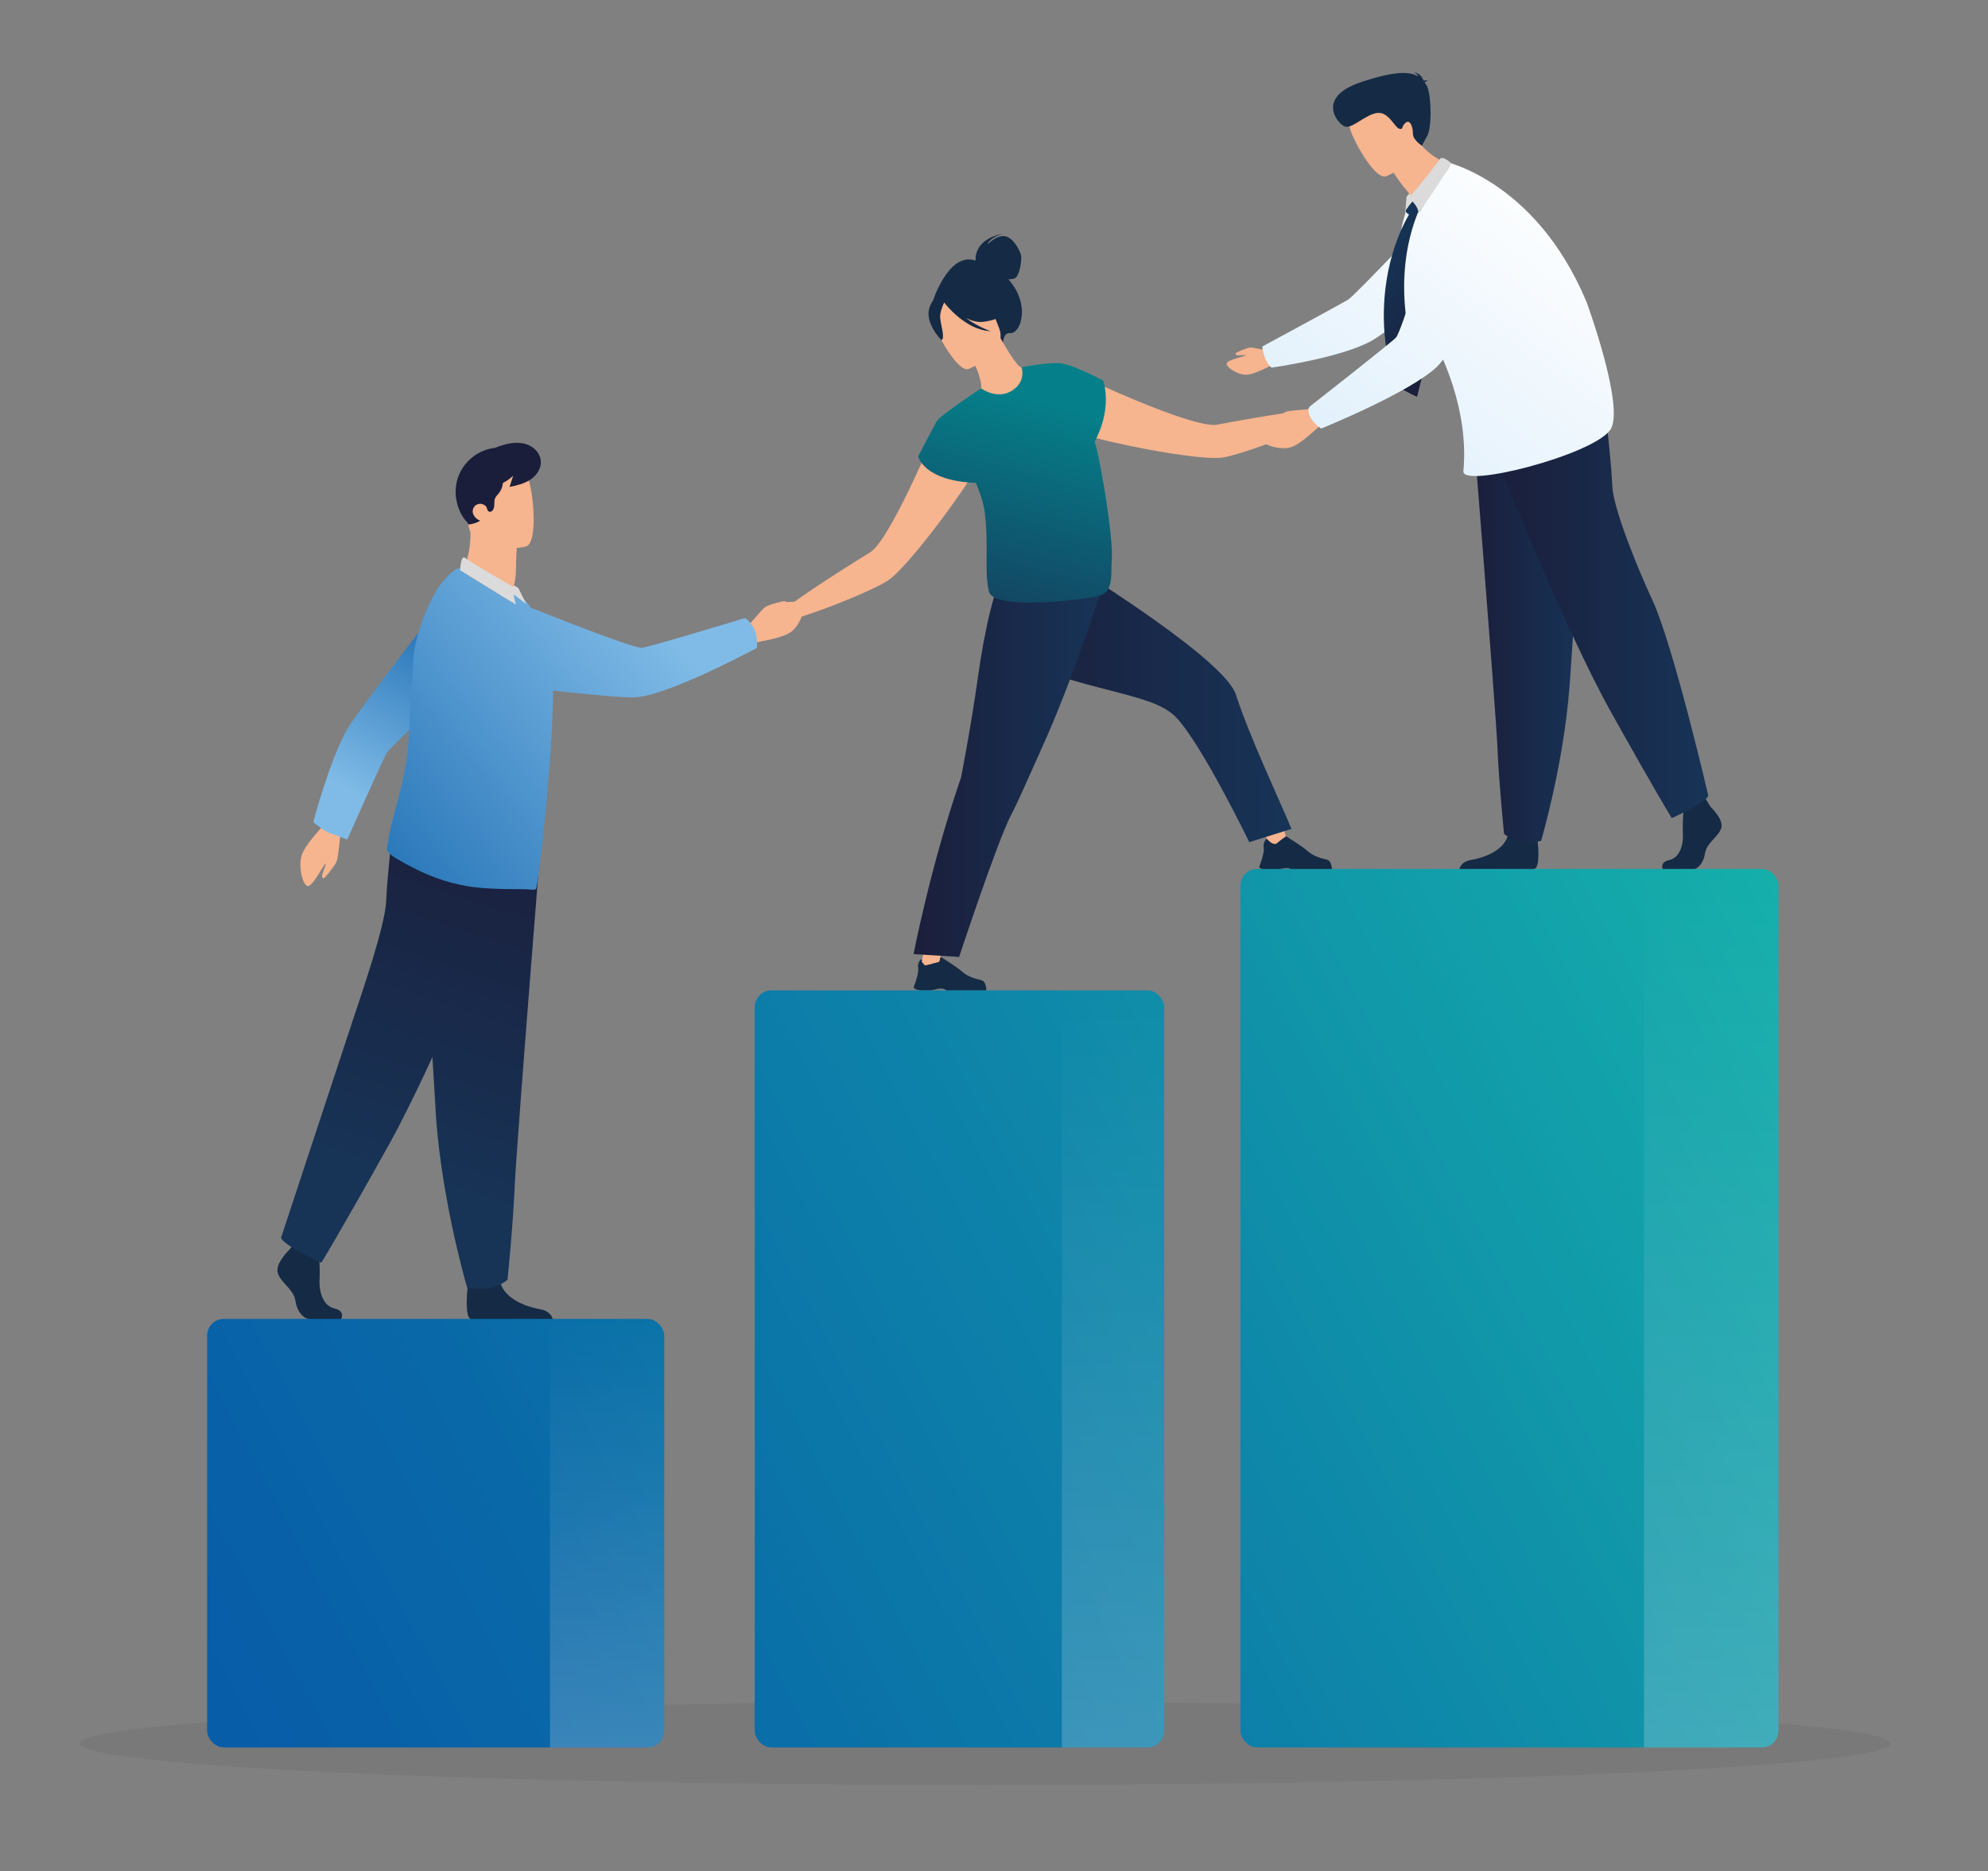 <?xml version="1.0" encoding="UTF-8"?>
<svg xmlns="http://www.w3.org/2000/svg" xmlns:xlink="http://www.w3.org/1999/xlink" id="Ebene_3" data-name="Ebene 3" viewBox="0 0 835 786">
  <rect x="0" y="0" width="835" height="786" fill="#808080" stroke="none"/>
  <defs>
    <style>
      .cls-1 {
        fill: url(#Unbenannter_Verlauf_124-3);
      }

      .cls-1, .cls-2, .cls-3, .cls-4, .cls-5, .cls-6, .cls-7, .cls-8, .cls-9, .cls-10, .cls-11, .cls-12, .cls-13, .cls-14, .cls-15, .cls-16, .cls-17, .cls-18, .cls-19, .cls-20, .cls-21, .cls-22, .cls-23, .cls-24, .cls-25 {
        stroke-width: 0px;
      }

      .cls-2 {
        fill: url(#Unbenannter_Verlauf_4-5);
      }

      .cls-3 {
        fill: url(#Unbenannter_Verlauf_24);
      }

      .cls-3, .cls-17, .cls-21 {
        fill-opacity: .2;
      }

      .cls-4 {
        fill: #f6b48f;
      }

      .cls-5 {
        fill: url(#Unbenannter_Verlauf_4-4);
      }

      .cls-6 {
        fill: url(#Unbenannter_Verlauf_4-2);
      }

      .cls-7 {
        fill: url(#Unbenannter_Verlauf_125-2);
      }

      .cls-8 {
        fill: url(#Unbenannter_Verlauf_126-2);
      }

      .cls-9 {
        fill: url(#Unbenannter_Verlauf_126-3);
      }

      .cls-10 {
        fill: url(#Unbenannter_Verlauf_125-3);
      }

      .cls-11 {
        fill: url(#Unbenannter_Verlauf_125);
      }

      .cls-12 {
        fill: url(#Unbenannter_Verlauf_53);
      }

      .cls-13 {
        fill: url(#Unbenannter_Verlauf_55);
      }

      .cls-14 {
        fill: #1a1e3a;
      }

      .cls-15 {
        fill: #152a44;
      }

      .cls-16 {
        fill: #4f4f4f;
        isolation: isolate;
        opacity: .13;
      }

      .cls-17 {
        fill: url(#Unbenannter_Verlauf_24-3);
      }

      .cls-18 {
        fill: url(#Unbenannter_Verlauf_4);
      }

      .cls-19 {
        fill: url(#Unbenannter_Verlauf_124-2);
      }

      .cls-20 {
        fill: #dbdbdb;
      }

      .cls-21 {
        fill: url(#Unbenannter_Verlauf_24-2);
      }

      .cls-22 {
        fill: url(#Unbenannter_Verlauf_124);
      }

      .cls-23 {
        fill: url(#Unbenannter_Verlauf_4-6);
      }

      .cls-24 {
        fill: url(#Unbenannter_Verlauf_4-3);
      }

      .cls-25 {
        fill: url(#Unbenannter_Verlauf_126);
      }
    </style>
    <linearGradient id="Unbenannter_Verlauf_4" data-name="Unbenannter Verlauf 4" x1="417.43" y1="290.18" x2="542.44" y2="290.18" gradientUnits="userSpaceOnUse">
      <stop offset="0" stop-color="#1b1e3b"></stop>
      <stop offset=".97" stop-color="#173356"></stop>
    </linearGradient>
    <linearGradient id="Unbenannter_Verlauf_4-2" data-name="Unbenannter Verlauf 4" x1="383.73" y1="318.46" x2="463.31" y2="318.46" xlink:href="#Unbenannter_Verlauf_4"></linearGradient>
    <linearGradient id="Unbenannter_Verlauf_53" data-name="Unbenannter Verlauf 53" x1="439.43" y1="167.95" x2="408.74" y2="283.35" gradientUnits="userSpaceOnUse">
      <stop offset="0" stop-color="#05808a"></stop>
      <stop offset=".97" stop-color="#173356"></stop>
    </linearGradient>
    <linearGradient id="Unbenannter_Verlauf_4-3" data-name="Unbenannter Verlauf 4" x1="619.24" y1="268.41" x2="665.59" y2="268.41" xlink:href="#Unbenannter_Verlauf_4"></linearGradient>
    <linearGradient id="Unbenannter_Verlauf_4-4" data-name="Unbenannter Verlauf 4" x1="626.82" y1="259.27" x2="717.51" y2="259.27" xlink:href="#Unbenannter_Verlauf_4"></linearGradient>
    <linearGradient id="Unbenannter_Verlauf_126" data-name="Unbenannter Verlauf 126" x1="631.4" y1="56.83" x2="527.05" y2="199.55" gradientUnits="userSpaceOnUse">
      <stop offset="0" stop-color="#fff"></stop>
      <stop offset=".97" stop-color="#ddeefb"></stop>
    </linearGradient>
    <linearGradient id="Unbenannter_Verlauf_126-2" data-name="Unbenannter Verlauf 126" x1="669.09" y1="84.39" x2="564.74" y2="227.1" xlink:href="#Unbenannter_Verlauf_126"></linearGradient>
    <linearGradient id="Unbenannter_Verlauf_55" data-name="Unbenannter Verlauf 55" x1="4962.25" y1="-2544.22" x2="5010.05" y2="-2544.22" gradientTransform="translate(3300 5026.05) rotate(-145.94) scale(1 -1)" gradientUnits="userSpaceOnUse">
      <stop offset="0" stop-color="#1a1e3a"></stop>
      <stop offset=".97" stop-color="#163456"></stop>
    </linearGradient>
    <linearGradient id="Unbenannter_Verlauf_126-3" data-name="Unbenannter Verlauf 126" x1="644.12" y1="66.13" x2="539.77" y2="208.85" xlink:href="#Unbenannter_Verlauf_126"></linearGradient>
    <linearGradient id="Unbenannter_Verlauf_4-5" data-name="Unbenannter Verlauf 4" x1="228.8" y1="339.39" x2="176.62" y2="503.28" xlink:href="#Unbenannter_Verlauf_4"></linearGradient>
    <linearGradient id="Unbenannter_Verlauf_4-6" data-name="Unbenannter Verlauf 4" x1="198.75" y1="329.82" x2="146.58" y2="493.71" xlink:href="#Unbenannter_Verlauf_4"></linearGradient>
    <linearGradient id="Unbenannter_Verlauf_125" data-name="Unbenannter Verlauf 125" x1="150.25" y1="333.95" x2="199.05" y2="246.02" gradientUnits="userSpaceOnUse">
      <stop offset="0" stop-color="#80bbe7"></stop>
      <stop offset="1" stop-color="#085da8"></stop>
    </linearGradient>
    <linearGradient id="Unbenannter_Verlauf_125-2" data-name="Unbenannter Verlauf 125" x1="270.63" y1="253.51" x2="107.97" y2="391" xlink:href="#Unbenannter_Verlauf_125"></linearGradient>
    <linearGradient id="Unbenannter_Verlauf_125-3" data-name="Unbenannter Verlauf 125" x1="271.66" y1="254.73" x2="109" y2="392.22" xlink:href="#Unbenannter_Verlauf_125"></linearGradient>
    <linearGradient id="Unbenannter_Verlauf_124" data-name="Unbenannter Verlauf 124" x1="772.92" y1="379.77" x2="84.44" y2="743.13" gradientUnits="userSpaceOnUse">
      <stop offset="0" stop-color="#085da8"></stop>
      <stop offset="0" stop-color="#15b1aa"></stop>
      <stop offset=".42" stop-color="#0e87a9"></stop>
      <stop offset=".79" stop-color="#0968a8"></stop>
      <stop offset="1" stop-color="#085da8"></stop>
    </linearGradient>
    <linearGradient id="Unbenannter_Verlauf_124-2" data-name="Unbenannter Verlauf 124" x1="691.22" y1="375.77" x2="83.96" y2="696.27" xlink:href="#Unbenannter_Verlauf_124"></linearGradient>
    <linearGradient id="Unbenannter_Verlauf_124-3" data-name="Unbenannter Verlauf 124" x1="809.34" y1="456.96" x2="137.34" y2="811.63" xlink:href="#Unbenannter_Verlauf_124"></linearGradient>
    <linearGradient id="Unbenannter_Verlauf_24" data-name="Unbenannter Verlauf 24" x1="718.75" y1="734" x2="718.75" y2="365" gradientUnits="userSpaceOnUse">
      <stop offset="0" stop-color="#fff"></stop>
      <stop offset=".22" stop-color="#fff" stop-opacity=".76"></stop>
      <stop offset=".6" stop-color="#fff" stop-opacity=".36"></stop>
      <stop offset=".87" stop-color="#fff" stop-opacity=".1"></stop>
      <stop offset="1" stop-color="#fff" stop-opacity="0"></stop>
    </linearGradient>
    <linearGradient id="Unbenannter_Verlauf_24-2" data-name="Unbenannter Verlauf 24" x1="467.5" x2="467.5" y2="416" xlink:href="#Unbenannter_Verlauf_24"></linearGradient>
    <linearGradient id="Unbenannter_Verlauf_24-3" data-name="Unbenannter Verlauf 24" x1="255" x2="255" y2="554" xlink:href="#Unbenannter_Verlauf_24"></linearGradient>
  </defs>
  <ellipse class="cls-16" cx="413.72" cy="732.32" rx="380.28" ry="17.46"></ellipse>
  <g>
    <path class="cls-4" d="M532.08,353.23l-.75-5.01,7.83-.92.98,4.78s3.05,4.66-1.32,4.43-6.56-.17-6.62-.35-.12-2.93-.12-2.93Z"></path>
    <path class="cls-15" d="M386.89,416.05h3.89c1.3-.21,2.26-.58,3.6-.76,2.03-.27,2.96.57,3.15.76.02.02.04.04.04.04h16.51c.42-.59.02-1.97-.37-2.98-.26-.69-.84-1.21-1.55-1.41-1.75-.51-5.2-.96-8.36-3.82-1.78-1.61-8.59-5.91-8.59-5.91h-.04c-.15,0-.86.21-3.96,2.83-1.6,1.35-4.33-1.91-4.33-1.91,0,0-.51.42-.89,1.21-.31.62-.53,1.48-.35,2.53.25,1.49-.55,4.25-1.18,6.12-.38,1.13-.71,1.94-.71,1.94,0,0-.18.93,3.16,1.35Z"></path>
    <path class="cls-4" d="M387.15,403.99l1.84-10.05,7.29,3.07-1.76,6.98s-5.75,1.61-5.98,1.53-1.38-1.53-1.38-1.53Z"></path>
    <path class="cls-4" d="M556.61,167.17c-1.95-.3-7.83,5.14-7.83,5.14h0c-12.55,1.45-30.89,4.78-37.5,6.05-4.68.9-17.27-3.39-29.57-8.32-14.63-5.86-28.84-12.63-28.84-12.63-8.12-.41-17.33,14.39-.87,23.81,2.51,1.44,11.95,3.89,22.82,6.13h0c15,3.09,32.71,5.77,38.74,4.83,7.01-1.1,26.83-8.35,38.63-13.9h0s.01,0,.03-.01c.04-.02.09-.04.13-.06.71-.33,3.6-1.62,5.52-1.5,2.21.13,7.13-3.91,7.28-4.99.15-1.08-6.6-4.24-8.56-4.53Z"></path>
    <path class="cls-18" d="M542.44,348.17l-17.72,5.57s-19.77-40.78-30.56-52.23c-5.72-6.07-15.58-8.31-33.02-12.82-15.18-3.93-30.93-8.65-38.46-17.88-16.17-19.83,10.15-44.19,10.15-44.19,0,0,27.99,16.63,52.14,33.82,16.88,12.01,31.88,24.29,34.14,31.34,5.49,17.16,18.29,44.24,23.33,56.38Z"></path>
    <path class="cls-15" d="M532.04,365.43h3.89c1.3-.2,2.26-.58,3.6-.76,2.03-.27,2.96.57,3.15.76.03.03.04.04.04.04h16.51c.42-.59.02-1.97-.37-2.98-.26-.69-.84-1.21-1.55-1.41-1.75-.51-5.2-.96-8.36-3.82-1.78-1.61-8.59-5.91-8.59-5.91h-.04c-.15,0-.86.21-3.96,2.83-1.6,1.35-4.33-1.91-4.33-1.91,0,0-.51.42-.89,1.21-.31.62-.53,1.48-.35,2.53.25,1.49-.55,4.25-1.18,6.12-.38,1.13-.71,1.94-.71,1.94,0,0-.19.93,3.16,1.35Z"></path>
    <path class="cls-6" d="M463.31,245.69s-1.92,6.06-5.05,15.17c-3.95,11.53-9.85,27.94-16.24,43.16-1.4,3.34-2.83,6.63-4.27,9.8-5.31,11.71-9.9,22.52-13.17,28.71-5.62,10.67-21.73,59.43-21.73,59.43l-19.13-1.2s7.02-36.68,19.91-74.12c.13-.39,4.4-22.6,7.07-41.84.66-4.72,1.4-9.46,2.23-13.99.05-.29.11-.58.16-.86,3.92-20.97,7.67-30.3,12.51-34.99l35.6,10.13,2.11.6Z"></path>
    <path class="cls-4" d="M394.52,177.21s-5.96,14.57-12.82,28.75c-5.78,11.92-12.19,23.57-16.26,26.06-5.74,3.51-21.55,13.39-31.8,20.77,0,0-8-.06-9.25,1.47-1.24,1.53-4.11,8.42-3.27,9.11.84.7,7.2.37,8.74-1.21,1.35-1.38,4.35-2.38,5.1-2.61.05-.01.09-.03.14-.04.02,0,.03,0,.03,0h0c12.46-3.83,32.01-11.82,37.92-15.73,5.09-3.36,16.39-17.27,25.4-29.66h0c6.53-8.98,11.86-17.15,12.75-19.9,5.83-18.04-10.95-22.79-16.67-17.02Z"></path>
    <path class="cls-15" d="M425.67,120.07c-.71-1.03-1.42-1.94-2.13-2.76.88.02,1.84-.07,2.63-.39,2.09-.86,3.04-7.5,2.73-9.47-.31-1.97-3.22-7.66-6.8-8.23-3.58-.57-7.28,3.41-7.28,3.41.66-2.87,6.72-4.53,6.72-4.53-12.48,2.3-11.84,10.63-11.76,11.39-11.43-4.07-18.13,17.44-18.13,17.44l29.59,17.44s.08-4.75,2.9-4.45c4.4.48,8.07-10.33,1.53-19.86Z"></path>
    <path class="cls-4" d="M427.56,165.21c-6.79,3.2-15.8-1.41-15.75-1.46.58-.58.38-2.33-.16-4.6-.53-2.38-1.79-5.63-4.12-9.51-.49-.83-.97-1.65-1.55-2.52l.78-.29,13.19-5.29s2.13,3.83,4.36,7.32c1.89,2.91,3.88,5.53,4.75,5.43.05-.05,8.78,5.97-1.5,10.91Z"></path>
    <path class="cls-4" d="M419.94,142.85c-.34,4.7-1.94,13.19-8.29,16.3-.53-2.38-1.79-5.63-4.12-9.51l12.42-6.79Z"></path>
    <path class="cls-4" d="M406.76,155s17.18-6.77,12.8-17.4c-4.38-10.63-5.11-18.66-16.27-14.79-11.15,3.87-11.6,8.8-11,12.71.6,3.9,9.89,20.97,14.47,19.49Z"></path>
    <path class="cls-15" d="M413.16,135.17c7.93-1.12,10.24-4.32,10.24-4.32,0,0-7.3-2.1-11.6-9.25,0,0-8.91-3.01-15.52,2.02-.4.52-.69,1.14-.84,1.86-1.51-.5-3.79-.37-5.1,3.91-1.97,6.43,5.05,13.45,5.05,13.45,1.7-.48-.22-6.21-.49-9.27-.2-2.25,1.02-5.13,1.67-6.5.84,1.09,9.21,11.6,19.42,12.02,0,0-5.4-1.87-10.31-5.53,2.44,1.2,5.04,1.95,7.46,1.61Z"></path>
    <path class="cls-12" d="M460.26,187.12c-.15-.51-.3-1.05-.47-1.59,2.55-4.88,3.8-9.27,4.34-12.99,1.16-7.86-.82-12.71-.82-12.71,0,0-11.91-6.32-17.17-7.12-.02,0-.05-.02-.07-.02-.06,0-.13-.01-.21-.02-5.31-.73-16.81,1.61-16.81,1.61,0,0,2.22,5.9-4.04,9.84-6.26,3.94-12.94-1.01-12.94-1.01-.2.14-.42.29-.64.44h0s-16.46,10.86-17.94,13.34c-1.48,2.48-7.81,14.77-7.81,14.77,0,0,2.01,10.32,24.25,11.18,1.83,4.43,3.23,8.76,3.68,12.37,1.77,14.01-.28,25.05,1.77,33.23,2.06,8.18,39.16,3.51,45.88,1.94,6.72-1.57,5.21-8.75,5.72-15.72.65-8.76-4.55-39.82-6.74-47.55Z"></path>
  </g>
  <g id="man">
    <g>
      <path class="cls-15" d="M718.46,338.91s5.6,5.19,4.51,8.87c-1.09,3.69-6.14,6.14-6.83,10.65-.68,4.51-3.41,6.96-5.87,6.96h-11.72s-1.81-3.17,2.56-4.13c4.37-.96,6.02-6.25,5.74-11.17-.27-4.91.41-11.47.41-11.47l8.74-3.7,2.46,3.97Z"></path>
      <path class="cls-15" d="M644.7,364.89c-.57.29-2.56.48-5.3.61h-26.5c.09-.79.71-3.6,5.04-4.3,4.9-.8,13.37-3.64,15.26-9.9.06-.2.12-.41.16-.61,1.5-6.69,12.42,2.05,12.42,2.05,0,0,.03.27.08.72.26,2.46.9,10.39-1.17,11.43Z"></path>
      <path class="cls-24" d="M619.24,185.95s1.66,20.7,3.61,45.58c2.65,33.8,5.84,75.31,6.15,83.17.54,13.66,2.73,35.5,2.73,35.5,0,0,5.19,5.19,15.56,3,0,0,9.25-31.18,11.89-64.18.04-.54.08-1.09.12-1.63,2.46-33.59,6.28-104.31,6.28-104.31l-46.35,2.87Z"></path>
      <path class="cls-5" d="M626.82,188.41s29.9,74.96,49.56,110.18c19.66,35.23,25.8,45.06,25.8,45.06,0,0,14.3-6.38,15.33-9.45,0,0-14.74-63.63-23.72-82.71-5.09-10.82-16.18-37.48-16.59-47.31-.41-9.83-2.66-29.29-2.66-29.29l-47.72,13.52Z"></path>
    </g>
    <path class="cls-4" d="M534.62,147.75s-8.11-1.85-9.48-1.76c-1.37.09-6.14,2.09-6.2,2.48-.06.39.16.7.99.76.83.06,3.54-.29,3.37.04-.17.33-8,1.87-8.08,3.44-.09,1.57,4.2,4.5,7.82,4.7,3.62.2,10.74-4.01,11.35-4.06,5.18-.45.23-5.58.23-5.58Z"></path>
    <path class="cls-25" d="M531.14,149.81c-1.16-3.7-.89-4.29-.89-4.29,0,0,32.88-17.78,35.89-19.58,3.01-1.8,36.99-37.96,36.99-37.96l34.8,9.58s-53.85,41.02-61.57,45.44c-12.75,7.3-42.29,11.43-42.29,11.43,0,0-2.01-1.71-2.92-4.62Z"></path>
    <path class="cls-8" d="M676.33,180.56c-7.36,10.57-62.33,24.7-61.68,17.38.25-2.8.59-7.74,0-14.43-.14-1.57-.33-3.23-.58-4.99-1.4-9.62-4.71-21.98-12.11-36.29-.55-1.07-1.13-2.15-1.73-3.25-3.05-5.54-5.64-11.4-7.62-17.13-3.81-11.01-5.34-21.54-3.42-28.42,0-.03,2.66-10.03,3.75-10.9,8.91-3.84,12.22-15.12,12.22-15.12,0,0,39.21,7.04,61.17,59.3,0,0,16.42,44.65,10.02,53.85Z"></path>
    <polygon class="cls-20" points="596.55 79.63 590.19 89.75 590.77 82.69 593.72 79 596.55 79.63"></polygon>
    <path class="cls-4" d="M609.2,69.24l-1.26,2.29-11.4,14.77-2.27,2.87c-.23-3.05-.85-4.51-1.19-5.45-.13-.32-.27-.58-.4-.76.07-.14.14-.29.23-.43l-.32-.38c-1.06-1.26-2-2.42-2.81-3.46-2.99-3.86-4.42-6.2-4.42-6.2l4.04-10.89,2.74-7.37c1.33,2.4,2.78,4.44,4.29,6.18,2.69,3.07,5.54,5.21,8.15,6.69,1.68.97,3.26,1.66,4.62,2.15Z"></path>
    <path class="cls-4" d="M596.44,60.4s1.46,10.76-6.66,18.28c-3-3.85-4.43-6.2-4.43-6.2l4.05-10.88c4.34-1.32,7.04-1.2,7.04-1.2Z"></path>
    <path class="cls-4" d="M582.14,74.07s18.23-7.11,13.63-18.39c-4.6-11.28-5.35-19.8-17.18-15.74-11.83,4.06-12.32,9.28-11.71,13.42.62,4.14,10.4,22.27,15.26,20.71Z"></path>
    <path class="cls-15" d="M598.38,34.72c.13-.25.5-.52,1.4-.8,0,0-.85-.29-1.83-.07-.51-1.25-1.76-3.38-4.09-3.39,0,0,1.34.35,1.83,1.69-3.2-2.03-9.12-2.62-23.92,2.31-19.5,6.49-9.76,17.81-6.8,18.72,2.96.91,8.4-4.92,13.29-5.71,4.89-.8,7.54,6.02,9.41,6.59,1.87.57.81-.99,2.76-2.54,1.95-1.55,3.08,2.1,3.03,4.67-.04,2.57,3.77,5,3.77,5l2.23-4.1c2.23-4.1,1.63-18.97-.51-21.65-.19-.24-.38-.48-.57-.72Z"></path>
    <path class="cls-13" d="M590.45,88.69c0,.42.35.74.7.96.22.15.46.28.65.46-11.75,20.59-13.88,49.42-5.49,71.78,2.85,1.8,5.8,3.4,8.88,4.79.69-2.79,1.39-5.61,2.09-8.41-8.84-21.16-10.38-47.32-1.9-68.5l-.11-.11c.46-.41.93-.84,1.39-1.25.11-.11.23-.21.26-.36.03-.2-.11-.38-.23-.54-.95-1.13-2.01-2.19-3.14-3.14-1.04,1.09-1.97,2.27-2.79,3.52-.15.24-.31.51-.3.79Z"></path>
    <path class="cls-20" d="M609.56,68.61l-.36.63-1.26,2.29-10.06,15.19-2.07,2.84c-.23-3.05-2.44-4.47-2.78-5.41-.13-.32-.22-1.01-.35-1.19-.18-.25-.36-.38-.43-.38.05-.05.09-.13.16-.22.05-.07.13-.14.18-.22,1.95-2.24,7.86-9.38,11.56-14.44.16-.22.29-.43.43-.61.07-.11.13-.2.2-.29,1.15-1.68,4.78,1.8,4.78,1.8Z"></path>
    <path class="cls-4" d="M552.81,171.73s-10.85.57-12.53,1.18c-1.68.61-6.96,4.82-6.9,5.33.06.51.46.82,1.51.6,1.05-.23,4.34-1.63,4.24-1.16-.1.47-9.37,5.2-8.92,7.21.45,2.01,6.88,4.15,11.5,3.1,4.62-1.05,12.05-8.87,12.8-9.16,6.34-2.42-1.7-7.09-1.7-7.09Z"></path>
    <path class="cls-9" d="M550.76,175.85c-2.17-3.51-.61-5.11-.61-5.11,0,0,33.51-26.23,36.13-28.88,2.63-2.65,14.79-44.85,14.79-44.85,0,0,4.19-17.08,13.99-18.96,8.52-1.64,14.41,2.58,18.26,7.52,4.59,5.89,5.04,14.01,1.23,20.43-8.56,14.42-25.81,43.03-30.85,47.92-11.22,10.88-48.74,26.08-48.74,26.08,0,0-2.5-1.39-4.21-4.15Z"></path>
  </g>
  <g>
    <path class="cls-4" d="M313.05,264.32s6.91-8.38,8.4-9.37c1.49-.99,8.02-2.73,8.39-2.38.37.35.39.86-.42,1.57-.81.71-3.9,2.52-3.46,2.72.44.2,9.76-4.43,11.1-2.87,1.34,1.56-.76,8-4.35,11.09-3.59,3.09-14.31,4.4-14.98,4.83-5.71,3.65-4.69-5.59-4.69-5.59Z"></path>
    <path class="cls-4" d="M199.51,226.37c1.81,3.35,8.02,9.91,17.2,12.31.07-5.46.25-8.53.25-8.53,0,0,0,0-.01,0-.52-.14-17.97-4.77-17.43-3.78Z"></path>
    <g>
      <path class="cls-15" d="M143.28,554.16h-12.77c-2.68,0-5.65-2.72-6.4-7.69-.75-4.98-6.25-7.69-7.44-11.76-1.19-4.07,4.91-9.8,4.91-9.8l1.02-1.33,1.06-1.38,10.12,2.41s.25,2.44.41,5.55c.11,2.24.17,4.84.04,7.12-.3,5.43,1.5,11.28,6.26,12.33,4.76,1.06,2.79,4.56,2.79,4.56Z"></path>
      <path class="cls-15" d="M232.21,554.28h-33.86c-.32-.07-.57-.14-.72-.22-2.26-1.17-1.55-10.08-1.28-12.83.05-.51.09-.81.09-.81,0,0,11.91-9.8,13.54-2.3.05.23.11.46.17.69h0c2.07,7.03,11.31,10.22,16.64,11.11,4.08.68,5.13,3.13,5.41,4.35Z"></path>
      <path class="cls-2" d="M226.79,358.49s-1.81,22.56-3.93,49.68c-2.89,36.84-6.36,82.08-6.71,90.66-.59,14.88-2.98,38.69-2.98,38.69,0,0-5.65,5.66-16.97,3.27,0,0-10.08-33.99-12.96-69.95-.04-.59-6.98-115.47-6.98-115.47l50.52,3.13Z"></path>
      <path class="cls-23" d="M217.12,361.17s-32.59,81.7-54.02,120.1c-21.43,38.39-28.13,49.11-28.13,49.11,0,0-15.81-7.09-16.93-10.44,0,0,20.08-60.85,29.69-90.01,4.08-12.38,14.03-40.85,14.48-51.56.45-10.71,2.9-31.92,2.9-31.92l52.01,14.73Z"></path>
    </g>
    <path class="cls-4" d="M143.19,348.15s-1.02,11.65-1.69,13.45c-.67,1.8-5.09,7.39-5.59,7.32-.5-.07-.8-.51-.53-1.64.27-1.13,1.81-4.63,1.33-4.54-.48.1-5.57,9.97-7.54,9.44-1.98-.53-3.84-7.48-2.6-12.43,1.24-4.94,9.33-12.78,9.65-13.58,2.67-6.77,6.98,1.98,6.98,1.98Z"></path>
    <path class="cls-11" d="M139.01,350.15c3.61,1.16,6.83,2.51,6.83,2.51,0,0,14.91-33.58,16.69-36.51,1.78-2.93,37.28-35.85,37.28-35.85l-9.12-34.02s-40.38,52.29-44.74,59.79c-7.2,12.4-14.38,39.22-14.38,39.22,0,0,4.6,3.94,7.44,4.85Z"></path>
    <path class="cls-7" d="M232.26,293.66c-.13,6.99-.53,14.84-1.08,22.82-.03.47-.07.95-.1,1.42-.35,4.94-.73,9.89-1.17,14.72-.17,1.94-.36,3.85-.55,5.73l-.03.25c-.02.7-.1,1.47-.18,2.16-1.78,18.09-3.65,32.38-3.99,32.6-.41.28-.88.41-1.39.35-4.74-.6-18.9.48-30.49-2.04-9.78-2.06-18.2-5.97-27.12-11.25-1.18-.7-3.88-2.55-3.66-3.94.22-1.52.61-3.72,1.12-6.49,1.76-9.62,7.12-22.25,8.16-41.62.2-3.61.69-15.98,1.07-19.49.99-9.13.06-12.91,2.2-20.61,3.97-14.31,9.81-25.26,17.14-29.55.96-.54,6.11,2.74,10.84,5.78,4.37,2.8,8.97,3.57,13.44,3.18l3.94,4.35c4.77,5.54,9.84,12.92,11.23,23.4.1.77.19,1.6.27,2.47.38,4.27.48,9.68.37,15.73Z"></path>
    <path class="cls-10" d="M317.16,265.16c-1.4-3.78-4.18-5.57-4.18-5.57,0,0-39.68,12.08-43.29,12.51-3.62.43-43.39-15.53-43.39-15.53,0,0-15.65-7.03-22.99-.61-6.37,5.57-6.66,12.64-5.17,18.57,1.78,7.07,7.76,12.29,14.99,13.21,16.23,2.07,48.6,5.96,55.39,5.01,15.1-2.1,49.4-20.58,49.4-20.58,0,0,.35-4.04-.75-7.01Z"></path>
    <polygon class="cls-20" points="211.18 246.11 221.09 253.77 217.7 246.99 213.51 244.42 211.18 246.11"></polygon>
    <path class="cls-4" d="M216.95,230.15s-.18,3.06-.25,8.53c0,.56-.02,1.14-.02,1.73-.02,1.93-.45,4.17-.99,6.13,0,.05-.02.09-.04.14-.13.47-.25.9-.38,1.33-.68,2.22-1.35,3.82-1.35,3.82-.13.05-.25.09-.38.14l-19.24-11.85c.67-1.42,1.33-3.16,1.89-5.21.9-3.25,1.53-7.27,1.42-12.08-.02-.63,18.75,7.07,19.31,7.3h.02Z"></path>
    <path class="cls-4" d="M220.88,229.58s-21.09,4.96-23.98-8.22c-2.89-13.18-7.55-21.42,5.79-25.15,13.35-3.72,17.07.73,19.11,4.9,2.03,4.17,4.49,26.84-.92,28.47Z"></path>
    <path class="cls-20" d="M216.77,253.97l-3.23-1.98-19.24-11.85-1.05-.65s.27-6.44,2-5.21c.29.2.6.41.94.65,5.63,3.79,17.15,10.3,19.49,11.61.11.07.2.13.27.16-.09-.04-.37.46-.32,1.44.07,1.05.1,2.73,1.13,5.83Z"></path>
    <path class="cls-14" d="M203.58,212.25c-.98-.74-2.4-.83-3.45-.23-1.06.6-1.71,1.86-1.58,3.07.09.85.52,1.63,1.1,2.26.56.62,1.28,1.09,2.05,1.37-1.55.94-3.33,1.48-5.14,1.59,0-.3-.05-.58-.21-.82-2.71-2.72-4.17-6.32-4.77-10.11-.58-3.81.06-7.79,1.8-11.22,2.11-4.11,5.8-7.39,10.14-9,1.36-.5,2.77-.84,4.2-1.01,2.13-.8,4.29-1.55,6.53-1.91,2.75-.46,5.69-.32,8.18.91,2.51,1.24,4.51,3.69,4.73,6.46.12,1.52-.3,3.02-1.05,4.35,0,0-.02,0,0,.02-.8,1.37-1.98,2.57-3.3,3.46-2.59,1.74-5.72,2.47-8.79,3.08.52-1.55,1.02-3.12,1.53-4.68-1.31,1.19-2.77,2.23-4.33,3.05-.13,1.55-.71,3.04-1.67,4.24-.58.72-1.29,1.38-1.64,2.24-.35.88-.25,1.86-.3,2.81-.05.94-.29,1.99-1.06,2.54-.32.23-.76.35-1.14.19-1.02-.41-.73-2.33-1.79-2.6l-.04-.04Z"></path>
  </g>
  <rect class="cls-22" x="317" y="416" width="172" height="318" rx="7" ry="7"></rect>
  <rect class="cls-19" x="87" y="554" width="192" height="180" rx="7" ry="7"></rect>
  <rect class="cls-1" x="521" y="365" width="226" height="369" rx="7" ry="7"></rect>
  <path class="cls-3" d="M690.5,365h49.5c3.86,0,7,3.14,7,7v355c0,3.86-3.14,7-7,7h-49.5v-369h0Z"></path>
  <path class="cls-21" d="M446,416h36c3.86,0,7,3.14,7,7v304c0,3.86-3.14,7-7,7h-36v-318h0Z"></path>
  <path class="cls-17" d="M231,554h41c3.86,0,7,3.14,7,7v166c0,3.86-3.14,7-7,7h-41v-180h0Z"></path>
</svg>
